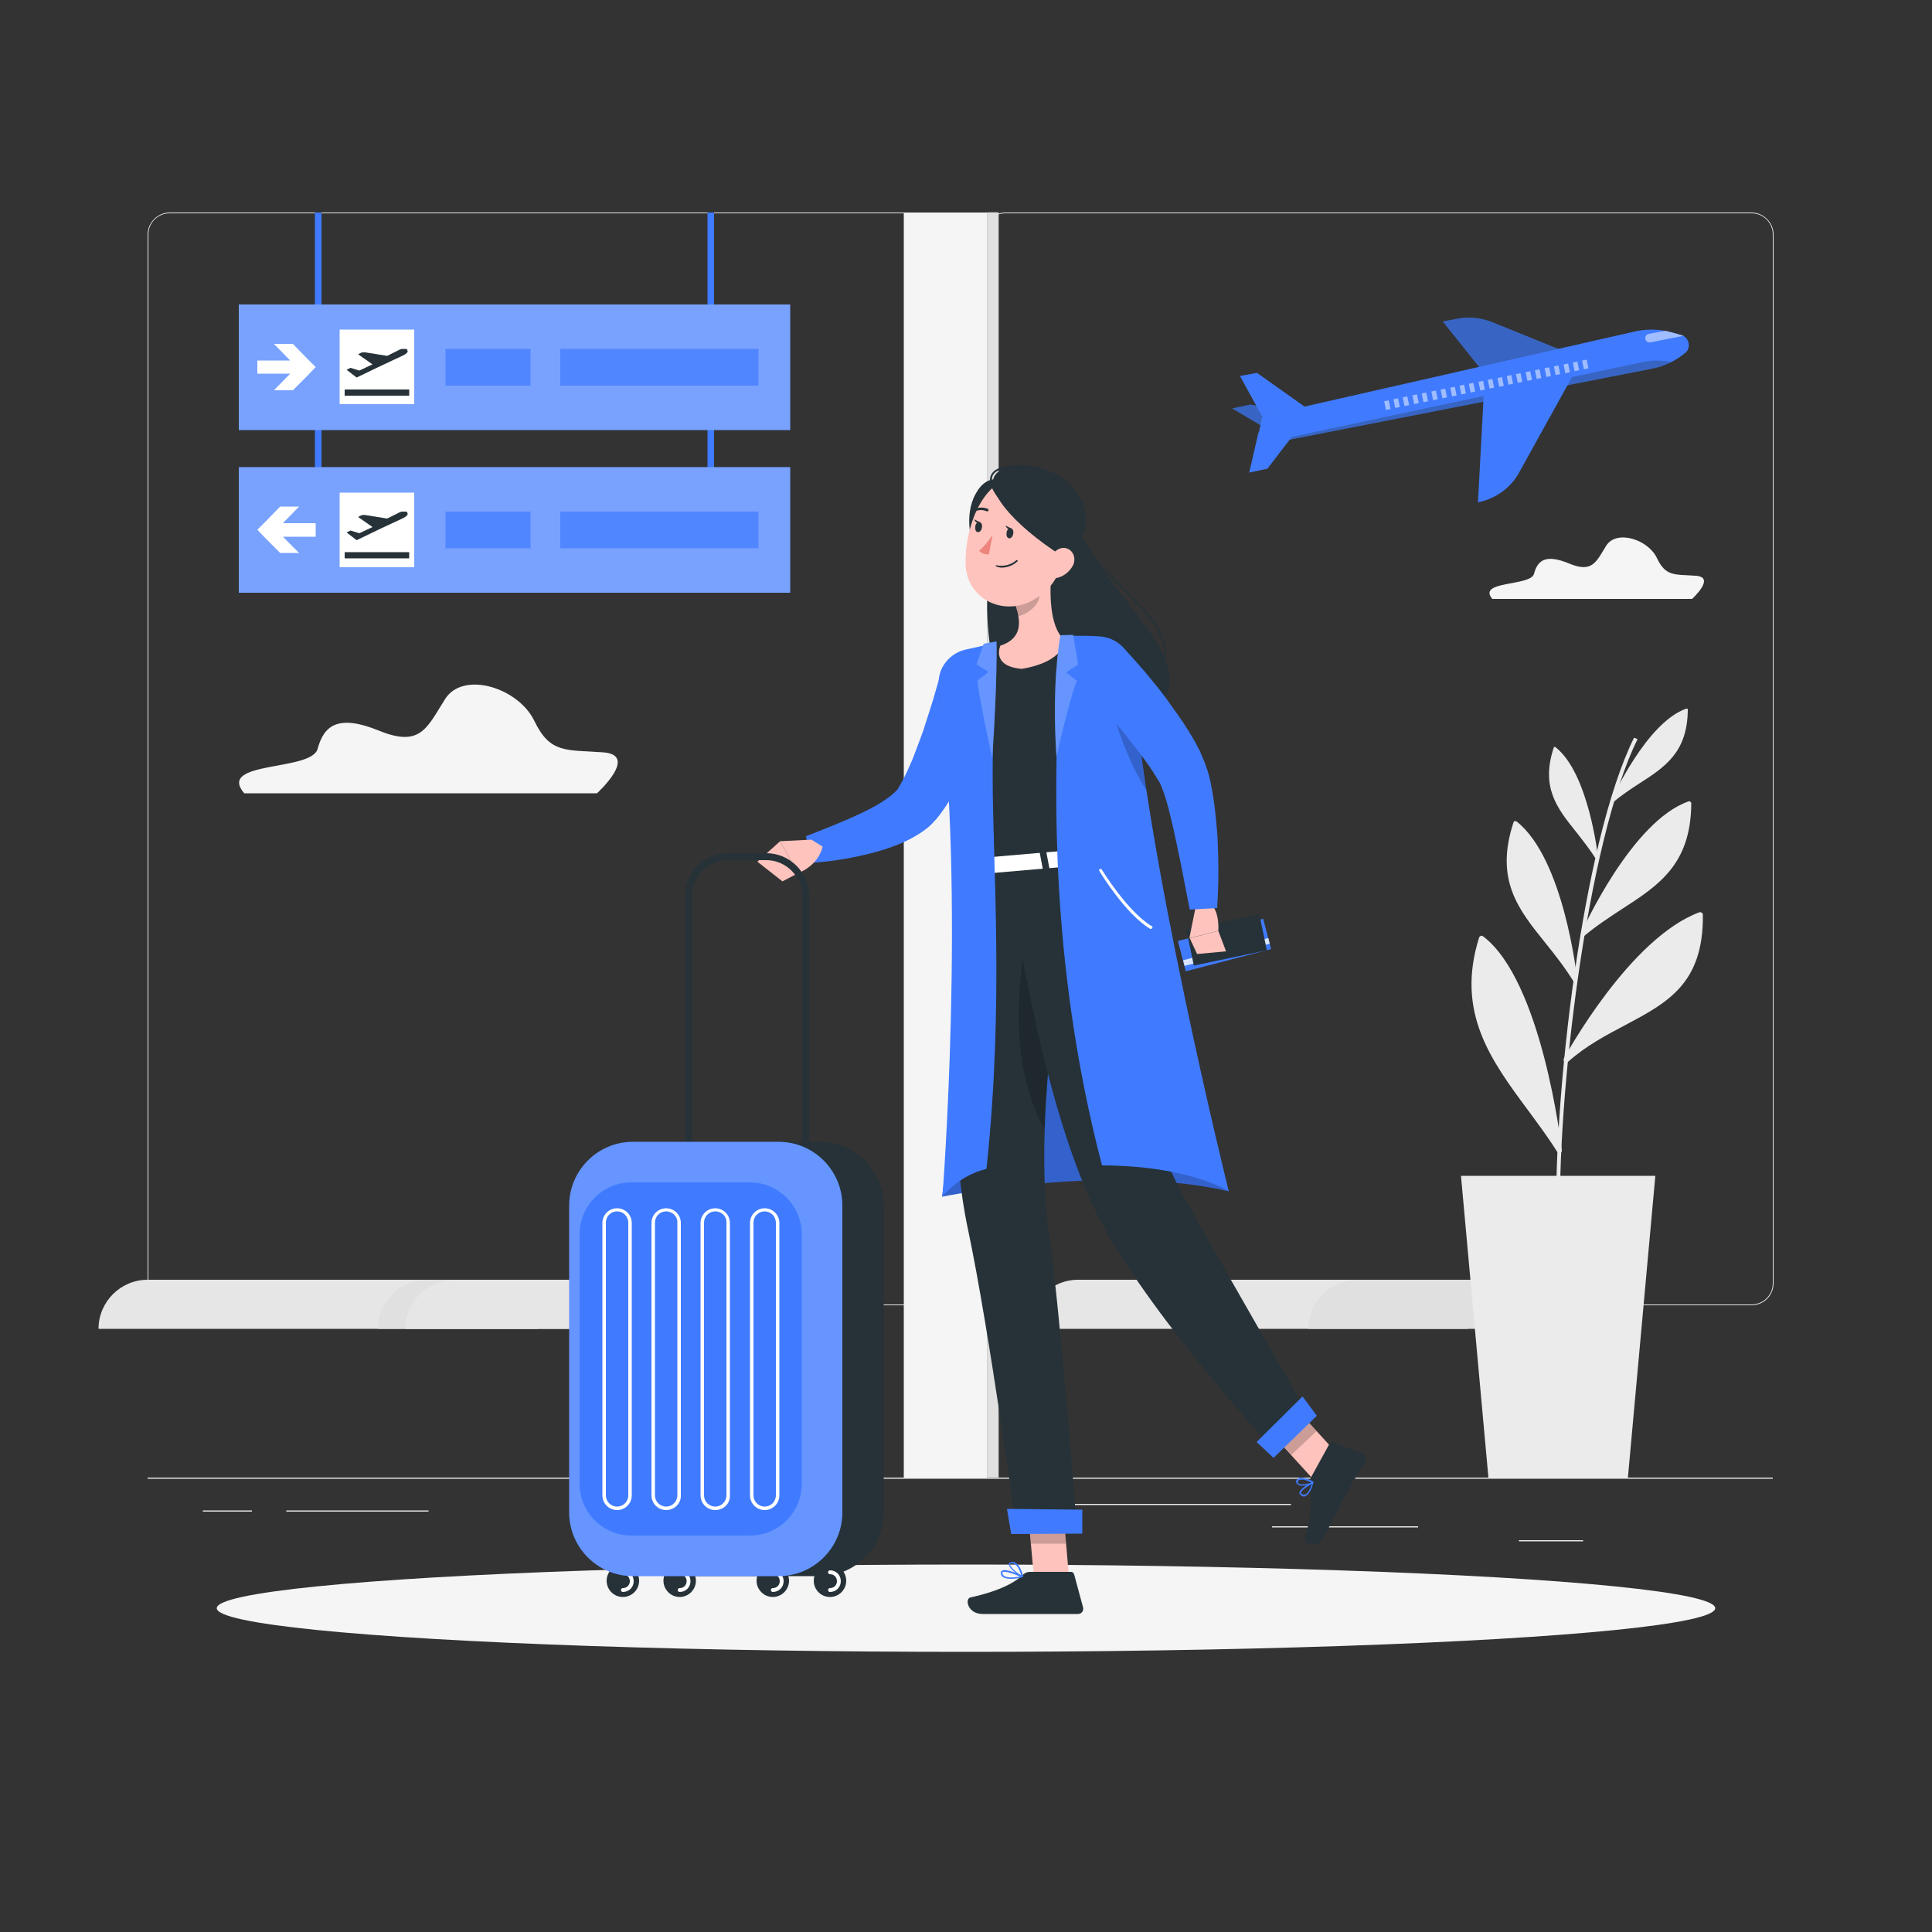 <?xml version="1.0" encoding="utf-8"?>
<!-- Generator: Adobe Illustrator 24.2.0, SVG Export Plug-In . SVG Version: 6.00 Build 0)  -->
<svg version="1.1" xmlns="http://www.w3.org/2000/svg" xmlns:xlink="http://www.w3.org/1999/xlink" x="0px" y="0px"
	 viewBox="0 0 500 500" style="enable-background:new 0 0 500 500;" xml:space="preserve">
<rect x="0" y="0" width="500" height="500" fill="#333333" stroke="none"/>
<style type="text/css">
	.st0{fill:#EBEBEB;}
	.st1{fill:#F5F5F5;}
	.st2{fill:#E0E0E0;}
	.st3{fill:#E6E6E6;}
	.st4{display:none;}
	.st5{display:inline;}
	.st6{fill:#407BFF;}
	.st7{opacity:0.9;fill:#FFFFFF;}
	.st8{opacity:0.3;fill:#FFFFFF;}
	.st9{fill:#FFFFFF;}
	.st10{opacity:0.7;fill:#407BFF;}
	.st11{fill:#263238;}
	.st12{opacity:0.3;fill:#263238;}
	.st13{opacity:0.5;}
	.st14{opacity:0.5;fill:#FFFFFF;}
	.st15{opacity:0.2;}
	.st16{fill:#FFC3BD;}
	.st17{opacity:0.8;fill:#FFFFFF;}
	.st18{fill:#ED847E;}
	.st19{opacity:0.2;fill:#FFFFFF;}
	.st20{fill: none;stroke: #FFFFFF;stroke-linecap: round;stroke-miterlimit: 10;}

	.airport_plane{
		animation: airport_plane 10s ease infinite;
		transform-origin: 43% 34%;
	}

	.airport_right_arm{
		animation: airport_right_arm 5s ease infinite;
		transform-origin: 57% 35%;
	}

	.airport_woman{
		animation: airport_woman 5s ease infinite;
		transform-origin: 59% 79%;
	}

	.airport_left_arm{
		animation: airport_left_arm 5s ease infinite;
		transform-origin: 28% 33%;
	}

	.airport_head{
		animation: airport_right_arm 5s ease infinite;
		transform-origin: 53% 30%;
	}

	.airport_right_leg{
		animation: airport_right_arm 5s ease infinite;
		transform-origin: 59% 57%;
	}

	.airport_wheel_1{
		animation: airport_wheel 1s linear infinite;
		transform-origin: 40% 81.8%;
	}

	.airport_wheel_2{
		animation: airport_wheel 1s linear infinite;
		transform-origin: 35.2% 81.8%;
	}

	.airport_wheel_3{
		animation: airport_wheel 1s linear infinite;
		transform-origin: 32.2% 81.8%;
	}

	.airport_wheel_4{
		animation: airport_wheel 1s linear infinite;
		transform-origin: 43% 81.8%;
	}

	.airport_luggage{
		animation: airport_luggage 5s ease infinite;
		transform-origin: 43% 81.8%;
	}

	.airport_plane_line_1{
		animation: airport_plane_line_1 1s linear infinite;
		    transform-origin: 66% 24%;
	}

	.airport_plane_line_2{
		animation: airport_plane_line_2 1s ease infinite 0.5s;
		transform-origin: 67% 15%;
	}


	@keyframes airport_plane{
		0%{
			transform: translate3d(0,0,0)
		}

		50%{
			transform: translate3d(2%,-1%,0)
		}

		100%{
			transform: translate3d(0,0,0)
		}
	}

	@keyframes airport_right_arm{
		0%{
			transform: rotate(0deg)
		}

		50%{
			transform: rotate(-7deg)
		}

		100%{
			transform: rotate(0deg)
		}
	}

	@keyframes airport_left_arm{
		0%{
			transform: rotate(0deg)
		}

		50%{
			transform: rotate(8deg) translate3d(0,-3%,0)
		}

		100%{
			transform: rotate(0deg)
		}
	}

	@keyframes airport_woman{
		0%{
			transform: rotate(0deg)
		}

		50%{
			transform: rotate(-4deg)
		}

		100%{
			transform: rotate(0deg)
		}
	}

	@keyframes airport_luggage{
		0%{
			transform: translate3d(0,0,0)
		}

		50%{
			transform: translate3d(-4%,0,0)
		}

		100%{
			transform: translate3d(0,0,0)
		}
	}

	@keyframes airport_wheel{
		0%{
			transform: rotate(0deg)
		}

		100%{
			transform: rotate(-360deg)
		}
	}

	@keyframes airport_plane_line_1{
		0%{
			transform: scale(0) rotate(-11deg);
		}

		50%{
			transform-origin: 76% 24%;
			transform:scale(1) rotate(-11deg);
			
		}

		90%, 100%{
			opacity: 0;
			transform-origin: 68% 28%;
			transform: scale(0) rotate(-11deg);
		}
	}

	@keyframes airport_plane_line_2{
		0%{	
			transform: scale(0) rotate(-11deg);
		}

		50%{
			transform:scale(1) rotate(-11deg);
			
		}

		90%, 100%{
			opacity: 0;
			transform-origin: 68% 28%;
			transform: scale(0) rotate(-11deg);
		}
	}

</style>
<g id="Background_Complete">
	<g>
		<rect x="38.2" y="382.4" class="st0" width="420.6" height="0.3"/>
		<rect x="393.1" y="398.6" class="st0" width="16.6" height="0.3"/>
		<rect x="329.2" y="395" class="st0" width="37.8" height="0.3"/>
		<rect x="265" y="389.2" class="st0" width="69.1" height="0.3"/>
		<rect x="52.5" y="390.9" class="st0" width="12.7" height="0.3"/>
		<rect x="74.1" y="390.9" class="st0" width="36.8" height="0.3"/>
		<rect x="152.3" y="395.1" class="st0" width="59.5" height="0.3"/>
		<path class="st0" d="M237,337.8H43.9c-3.1,0-5.7-2.6-5.7-5.7V60.7c0-3.1,2.6-5.7,5.7-5.7H237c3.1,0,5.7,2.6,5.7,5.7v271.4
			C242.7,335.2,240.2,337.8,237,337.8z M43.9,55.2c-3,0-5.5,2.4-5.5,5.5v271.4c0,3,2.4,5.5,5.5,5.5H237c3,0,5.5-2.4,5.5-5.5V60.7
			c0-3-2.4-5.5-5.5-5.5H43.9z"/>
		<path class="st0" d="M453.3,337.8H260.2c-3.1,0-5.7-2.6-5.7-5.7V60.7c0-3.1,2.6-5.7,5.7-5.7h193.1c3.1,0,5.7,2.6,5.7,5.7v271.4
			C459,335.2,456.5,337.8,453.3,337.8z M260.2,55.2c-3,0-5.5,2.4-5.5,5.5v271.4c0,3,2.4,5.5,5.5,5.5h193.1c3,0,5.5-2.4,5.5-5.5V60.7
			c0-3-2.4-5.5-5.5-5.5H260.2z"/>
	</g>
	<g>
		<g>
			<rect x="233.9" y="55" class="st1" width="21.6" height="327.4"/>
			
				<rect x="255.5" y="55" transform="matrix(-1 -1.224647e-16 1.224647e-16 -1 513.946 437.351)" class="st2" width="3" height="327.4"/>
		</g>
		<g>
			<path class="st3" d="M139.2,343.9H25.5l0,0c0-7,5.7-12.7,12.7-12.7h101V343.9z"/>
			<path class="st2" d="M147.5,343.9H97.8l0,0c0-7,5.7-12.7,12.7-12.7h37V343.9z"/>
		</g>
		<g>
			<path class="st3" d="M218.6,343.9H104.9l0,0c0-7,5.7-12.7,12.7-12.7h101V343.9z"/>
			<path class="st2" d="M226.9,343.9h-49.7l0,0c0-7,5.7-12.7,12.7-12.7h37V343.9z"/>
		</g>
		<g>
			<path class="st3" d="M380,343.9H266.3l0,0c0-7,5.7-12.7,12.7-12.7h101V343.9z"/>
			<path class="st2" d="M388.3,343.9h-49.7l0,0c0-7,5.7-12.7,12.7-12.7h37V343.9z"/>
		</g>
		<g>
			<polygon class="st0" points="428.4,304.3 378.1,304.3 385.2,382.4 421.3,382.4 			"/>
			<g>
				<path class="st0" d="M402.8,317.3c-0.9-32.3,6.6-99.2,20.1-126.4l0.9,0.4c-13,26.1-21,93.3-20,125.9L402.8,317.3z"/>
				<g>
					<path class="st0" d="M407.7,253.8c0,0-3.3-31.3-15.5-40.9C385.7,232.6,399.1,239.4,407.7,253.8z"/>
					<path class="st0" d="M407.7,254.3c-0.2,0-0.3-0.1-0.4-0.2c-2.3-3.7-4.8-6.9-7.3-10c-7.1-8.8-13.2-16.4-8.3-31.3
						c0.1-0.2,0.2-0.3,0.3-0.3c0.2,0,0.3,0,0.5,0.1c12.2,9.6,15.6,39.9,15.7,41.2c0,0.2-0.1,0.5-0.3,0.5
						C407.9,254.2,407.8,254.3,407.7,254.3z M392.5,213.8c-4.3,13.9,1.5,21.2,8.3,29.6c2.1,2.6,4.2,5.2,6.2,8.2
						C406,244.4,402.1,222,392.5,213.8z"/>
				</g>
				<g>
					<path class="st0" d="M409.6,241.9c0,0,13-28.9,27.6-34C437,228.7,422.4,231.2,409.6,241.9z"/>
					<path class="st0" d="M409.6,242.4c-0.1,0-0.2,0-0.3-0.1c-0.2-0.1-0.3-0.4-0.2-0.6c0.5-1.2,13.2-29.2,27.9-34.3
						c0.2-0.1,0.3,0,0.5,0.1c0.1,0.1,0.2,0.2,0.2,0.4c-0.1,15.8-8.4,21.2-18,27.4c-3.2,2.1-6.6,4.3-9.8,7
						C409.8,242.4,409.7,242.4,409.6,242.4z M436.7,208.6c-11.8,4.7-22.6,25.1-25.7,31.5c2.7-2.1,5.5-3.9,8.2-5.7
						C428.3,228.5,436.3,223.3,436.7,208.6z"/>
				</g>
				<g>
					<path class="st0" d="M403.5,297.8c0,0-5-43.5-20.2-55C375.8,267.1,392.6,280.4,403.5,297.8z"/>
					<path class="st0" d="M403.5,298.4c-0.2,0-0.4-0.1-0.5-0.3c-2.3-3.7-5-7.3-7.5-10.7c-9.7-13.1-18.8-25.4-12.7-44.8
						c0.1-0.2,0.2-0.3,0.4-0.4c0.2-0.1,0.4,0,0.6,0.1c15.2,11.5,20.2,53.6,20.4,55.4c0,0.3-0.1,0.6-0.4,0.6
						C403.7,298.4,403.6,298.4,403.5,298.4z M383.7,243.8c-5.3,18.3,3.5,30.2,12.8,42.8c2,2.8,4.1,5.6,6.1,8.5
						C401.2,285.7,395.8,254,383.7,243.8z"/>
				</g>
				<g>
					<path class="st0" d="M405.3,274.3c0,0,16.9-31,34.8-37.6C440.3,262.2,420.8,260.9,405.3,274.3z"/>
					<path class="st0" d="M405.3,274.9c-0.1,0-0.3,0-0.4-0.1c-0.2-0.2-0.3-0.5-0.2-0.8c0.7-1.3,17.2-31.3,35.1-37.9
						c0.2-0.1,0.4,0,0.6,0.1c0.2,0.1,0.3,0.3,0.3,0.5c0.2,17.9-9.2,22.8-20.1,28.6c-4.9,2.6-10.1,5.3-14.8,9.5
						C405.6,274.9,405.4,274.9,405.3,274.9z M439.4,237.6c-14,5.8-27.4,26.5-32,34.1c4.1-3.1,8.3-5.3,12.5-7.5
						C430.3,258.8,439.3,254.1,439.4,237.6z"/>
				</g>
				<g>
					<path class="st0" d="M413.3,222.1c0,0-2.3-21.8-10.8-28.5C397.9,207.4,407.2,212.1,413.3,222.1z"/>
					<path class="st0" d="M413.3,222.5c-0.1,0-0.2-0.1-0.3-0.2c-1.6-2.6-3.4-4.8-5.1-7c-4.9-6.1-9.2-11.5-5.8-21.8
						c0-0.1,0.1-0.2,0.2-0.2c0.1,0,0.2,0,0.3,0.1c8.5,6.7,10.9,27.8,11,28.7c0,0.2-0.1,0.3-0.2,0.4
						C413.3,222.5,413.3,222.5,413.3,222.5z M402.6,194.2c-3,9.7,1.1,14.8,5.8,20.7c1.4,1.8,2.9,3.7,4.3,5.7
						C412,215.6,409.3,200,402.6,194.2z"/>
				</g>
				<g>
					<path class="st0" d="M417.2,207.4c0,0,9-20.2,19.3-23.7C436.4,198.2,426.2,200,417.2,207.4z"/>
					<path class="st0" d="M417.2,207.8c-0.1,0-0.1,0-0.2-0.1c-0.1-0.1-0.2-0.3-0.1-0.4c0.4-0.8,9.2-20.3,19.5-23.9
						c0.1,0,0.2,0,0.3,0c0.1,0.1,0.1,0.2,0.1,0.3c-0.1,11-5.9,14.8-12.6,19.1c-2.3,1.5-4.6,3-6.8,4.9
						C417.4,207.8,417.3,207.8,417.2,207.8z M436.1,184.2c-8.2,3.3-15.7,17.5-17.9,22c1.9-1.5,3.8-2.7,5.7-4
						C430.3,198.1,435.9,194.5,436.1,184.2z"/>
				</g>
			</g>
		</g>
		<path class="st1" d="M156,194.7c-9.5-0.7-13.6,0.4-17.7-8.1c-4.1-8.6-18.4-13.1-23.1-5.7s-6.3,12.6-17.1,8.2
			c-10.8-4.4-14.3-1.2-15.9,4.7c-1.6,5.9-26.2,3-19,11.5h91.3C154.5,205.3,165.5,195.3,156,194.7z"/>
		<path class="st1" d="M438.8,149c-5.4-0.4-7.7,0.3-10-4.6c-2.3-4.8-10.4-7.4-13.1-3.2c-2.6,4.2-3.6,7.2-9.7,4.6
			c-6.1-2.5-8.1-0.7-9,2.7c-0.9,3.3-14.8,1.7-10.8,6.5h51.7C437.9,155,444.2,149.3,438.8,149z"/>
	</g>
</g>
<g id="Background_Simple" class="st4">
	<g class="st5">
		<path class="st6" d="M246.4,124.7c32.4-17.7,57.9-49.8,99.4-38.7c32.1,8.6,50.8,41.6,50.7,73.3c-0.1,77.9-97.2,141.6-166.3,151.9
			c-68,10.1-150-58.1-128.7-131.7c8.4-29.2,38-57.5,69.9-55.4C200.6,126,215.2,141.7,246.4,124.7z"/>
		<path class="st7" d="M246.4,124.7c32.4-17.7,57.9-49.8,99.4-38.7c32.1,8.6,50.8,41.6,50.7,73.3c-0.1,77.9-97.2,141.6-166.3,151.9
			c-68,10.1-150-58.1-128.7-131.7c8.4-29.2,38-57.5,69.9-55.4C200.6,126,215.2,141.7,246.4,124.7z"/>
	</g>
</g>
<g id="Shadow_1_">
	<ellipse id="_x3C_Path_x3E__175_" class="st1" cx="250" cy="416.2" rx="193.9" ry="11.3"/>
</g>
<g id="Sign">
	<g>
		<rect x="81.5" y="55" class="st6" width="1.7" height="70.6"/>
		<rect x="183.1" y="55" class="st6" width="1.7" height="70.6"/>
		<g>
			<g>
				<g>
					<rect x="61.8" y="78.8" class="st6" width="142.7" height="32.5"/>
					<rect x="61.8" y="78.8" class="st8" width="142.7" height="32.5"/>
				</g>
				<polygon class="st9" points="79.3,92.6 75.8,89 70.9,89 75.1,93.3 66.6,93.3 66.6,96.7 75.1,96.7 70.9,101 75.8,101 79.3,97.5 
					81.7,95 				"/>
				<rect x="145" y="90.3" class="st10" width="51.3" height="9.5"/>
				<rect x="115.3" y="90.3" class="st10" width="22" height="9.5"/>
				<g>
					<rect x="87.9" y="85.3" class="st9" width="19.3" height="19.3"/>
					<g>
						<path class="st11" d="M105,90.3l-0.5,0c-0.1,0-0.1,0-0.2,0c0,0,0,0,0,0l0,0c-0.4,0-0.8,0.1-1.1,0.3l-3,1.5l-5.6-0.9
							c-0.5-0.1-1,0-1.4,0.2l-0.5,0.3l3.7,2.6l-3.4,1.6l-2.3-0.7l-1,0.5l2.6,2l5.6-2.7l3.2-1.5l3.2-1.5c0.2-0.1,0.5-0.3,0.7-0.4
							c0,0,0,0,0,0c0,0,0,0,0,0c0.2-0.2,0.3-0.3,0.5-0.5C105.5,90.7,105.4,90.3,105,90.3z"/>
						<rect x="89.2" y="100.8" class="st11" width="16.7" height="1.6"/>
					</g>
				</g>
			</g>
			<g>
				<g>
					<rect x="61.8" y="120.9" class="st6" width="142.7" height="32.5"/>
					<rect x="61.8" y="120.9" class="st8" width="142.7" height="32.5"/>
				</g>
				<polygon class="st9" points="69,134.7 72.5,131.1 77.4,131.1 73.2,135.4 81.7,135.4 81.7,138.9 73.2,138.9 77.4,143.1 
					72.5,143.1 69,139.6 66.6,137.1 				"/>
				<rect x="145" y="132.4" class="st10" width="51.3" height="9.5"/>
				<rect x="115.3" y="132.4" class="st10" width="22" height="9.5"/>
				<g>
					<rect x="87.9" y="127.5" class="st9" width="19.3" height="19.3"/>
					<g>
						<path class="st11" d="M105,132.4l-0.5,0c-0.1,0-0.1,0-0.2,0c0,0,0,0,0,0l0,0c-0.4,0-0.8,0.1-1.1,0.3l-3,1.5l-5.6-0.9
							c-0.5-0.1-1,0-1.4,0.2l-0.5,0.3l3.7,2.6l-3.4,1.6l-2.3-0.7l-1,0.5l2.6,2l5.6-2.7l3.2-1.5l3.2-1.5c0.2-0.1,0.5-0.3,0.7-0.4
							c0,0,0,0,0,0c0,0,0,0,0,0c0.2-0.2,0.3-0.3,0.5-0.5C105.5,132.8,105.4,132.4,105,132.4z"/>
						<rect x="89.2" y="142.9" class="st11" width="16.7" height="1.6"/>
					</g>
				</g>
			</g>
		</g>
	</g>
</g>
<g class="airport_plane">
	<g>
		<g>
			<polygon class="st6" points="327,110.5 318.9,105.7 323.6,104.7 336.2,107.2 			"/>
			<polygon class="st12" points="327,110.5 318.9,105.7 323.6,104.7 336.2,107.2 			"/>
		</g>
		<g>
			<path class="st6" d="M383.3,95.6l-9.9-12.4l3.7-0.7c3-0.6,6-0.3,8.9,0.8L405,91L383.3,95.6z"/>
			<path class="st12" d="M383.3,95.6l-9.9-12.4l3.7-0.7c3-0.6,6-0.3,8.9,0.8L405,91L383.3,95.6z"/>
		</g>
		<path class="st6" d="M435.1,86.7l-2.9-0.8c-2.8-0.7-5.8-0.8-8.7-0.2l-96.8,22l-0.9,4.2l3.8,2.7l98-19.2c3.2-0.6,6.2-2.1,8.7-4.2
			C437.7,89.8,437.1,87.3,435.1,86.7z"/>
		
			<!-- <rect x="333.1" y="121.6" transform="matrix(0.9781 -0.2079 0.2079 0.9781 -17.5856 76.438)" class="st6 airport_plane_line_1" width="43.3" height="0.5"/>
		
			<rect x="342.6" y="92.8" transform="matrix(0.9781 -0.2079 0.2079 0.9781 -11.5552 76.1898)" class="st6 airport_plane_line_2" width="28.3" height="0.5"/> -->
		
		
		<path class="st12" d="M425.1,93.7l-95.7,20.4c-0.4,0.1-0.9,0.3-1.2,0.5c0.5,0.1,0.9,0,1.4,0l98-19.2c1.6-0.3,3.2-0.8,4.6-1.5
			c0.1-0.1,0.2-0.1,0.4-0.2C430,93.2,427.5,93.2,425.1,93.7z"/>
		<polygon class="st6" points="325.7,111.9 323.3,122.3 328,121.3 336.6,110.1 		"/>
		<polygon class="st6" points="326.6,107.7 320.9,97.3 325.3,96.5 338,105.5 		"/>
		<path class="st6" d="M384.1,100l-1.6,30l0,0c4.5-0.9,8.5-3.7,10.7-7.8l14.9-26.9L384.1,100z"/>
		<g class="st13">
			<g>
				
					<rect x="358.3" y="103.7" transform="matrix(0.98 -0.201 0.201 0.98 -13.753 74.236)" class="st9" width="1.2" height="2.3"/>
				
					<rect x="360.7" y="103.2" transform="matrix(0.98 -0.201 0.201 0.98 -13.6 74.686)" class="st9" width="1.2" height="2.3"/>
				
					<rect x="363.1" y="102.7" transform="matrix(0.98 -0.201 0.201 0.98 -13.45 75.166)" class="st9" width="1.2" height="2.3"/>
				
					<rect x="365.6" y="102.2" transform="matrix(0.98 -0.201 0.201 0.98 -13.299 75.647)" class="st9" width="1.2" height="2.3"/>
				
					<rect x="368" y="101.7" transform="matrix(0.98 -0.201 0.201 0.98 -13.149 76.127)" class="st9" width="1.2" height="2.3"/>
				
					<rect x="370.5" y="101.2" transform="matrix(0.98 -0.201 0.201 0.98 -12.999 76.607)" class="st9" width="1.2" height="2.3"/>
				
					<rect x="372.9" y="100.7" transform="matrix(0.98 -0.201 0.201 0.98 -12.849 77.087)" class="st9" width="1.2" height="2.3"/>
				
					<rect x="375.4" y="100.2" transform="matrix(0.98 -0.201 0.201 0.98 -12.7 77.598)" class="st9" width="1.2" height="2.3"/>
				
					<rect x="377.8" y="99.7" transform="matrix(0.98 -0.201 0.201 0.98 -12.548 78.047)" class="st9" width="1.2" height="2.3"/>
				
					<rect x="380.2" y="99.2" transform="matrix(0.98 -0.201 0.201 0.98 -12.398 78.527)" class="st9" width="1.2" height="2.3"/>
				
					<rect x="382.7" y="98.7" transform="matrix(0.98 -0.201 0.201 0.98 -12.247 79.001)" class="st9" width="1.2" height="2.3"/>
				
					<rect x="385.1" y="98.2" transform="matrix(0.98 -0.201 0.201 0.98 -12.097 79.487)" class="st9" width="1.2" height="2.3"/>
				
					<rect x="387.6" y="97.7" transform="matrix(0.98 -0.201 0.201 0.98 -11.949 79.999)" class="st9" width="1.2" height="2.3"/>
				
					<rect x="390" y="97.2" transform="matrix(0.98 -0.201 0.201 0.98 -11.796 80.441)" class="st9" width="1.2" height="2.3"/>
				
					<rect x="392.4" y="96.7" transform="matrix(0.98 -0.201 0.201 0.98 -11.647 80.928)" class="st9" width="1.2" height="2.3"/>
				
					<rect x="394.9" y="96.2" transform="matrix(0.98 -0.201 0.201 0.98 -11.496 81.408)" class="st9" width="1.2" height="2.3"/>
				
					<rect x="397.3" y="95.7" transform="matrix(0.98 -0.201 0.201 0.98 -11.346 81.881)" class="st9" width="1.2" height="2.3"/>
				
					<rect x="399.8" y="95.2" transform="matrix(0.98 -0.201 0.201 0.98 -11.196 82.368)" class="st9" width="1.2" height="2.3"/>
				
					<rect x="402.2" y="94.7" transform="matrix(0.98 -0.201 0.201 0.98 -11.046 82.848)" class="st9" width="1.2" height="2.3"/>
				
					<rect x="404.7" y="94.2" transform="matrix(0.98 -0.201 0.201 0.98 -10.896 83.361)" class="st9" width="1.2" height="2.3"/>
				
					<rect x="407.1" y="93.7" transform="matrix(0.98 -0.201 0.201 0.98 -10.745 83.808)" class="st9" width="1.2" height="2.3"/>
				
					<rect x="409.5" y="93.2" transform="matrix(0.98 -0.201 0.201 0.98 -10.595 84.289)" class="st9" width="1.2" height="2.3"/>
			</g>
		</g>
		<path class="st14" d="M435.1,86.7l-2.9-0.8c-0.4-0.1-0.8-0.2-1.2-0.3l-4.3,0.8c-0.6,0.1-1,0.7-0.9,1.3c0.1,0.6,0.7,1,1.3,0.9
			l8.7-1.7C435.6,86.9,435.4,86.8,435.1,86.7z"/>
	</g>
</g>
<g id="Character_1_">
	<g>
		<g class="airport_woman">
			<g>
				<path class="st11" d="M278,134.9c12.2,26.4,42.2,40.8,11,55.4c-31.3,14.6-34.3-25.4-33.4-37.6
					C256.5,140.5,271.4,120.6,278,134.9z"/>
				<path class="st11" d="M301.3,172.5C301.3,172.5,301.3,172.5,301.3,172.5c-0.2,0-0.3-0.2-0.2-0.3c1.6-7.6-4-13.2-10.6-19.7
					c-4.9-4.9-10.4-10.4-13.4-17.4c-1.4-3.5-3.4-5-5.7-4.5c-6.4,1.3-13.6,16-13.4,24.6c0,0.1-0.1,0.3-0.3,0.3
					c-0.1,0-0.3-0.1-0.3-0.3c-0.1-8.7,7.3-23.7,13.9-25.1c1.8-0.4,4.4,0.1,6.3,4.8c2.9,7,8.4,12.4,13.2,17.3
					c6.7,6.6,12.4,12.3,10.7,20.2C301.6,172.4,301.5,172.5,301.3,172.5z"/>
			</g>
			<g>
				<path class="st6" d="M243.8,309.7c0,0,42.9-8.7,74.2-1.4c-9.2-13.7-48.1-74.6-48.1-74.6l-18.5,22L243.8,309.7z"/>
				<path class="st15" d="M243.8,309.7c0,0,42.9-8.7,74.2-1.4c-9.2-13.7-48.1-74.6-48.1-74.6l-18.5,22L243.8,309.7z"/>
			</g>
			<g class="airport_left_arm">
			<path class="st6" d="M257.2,177.3c-0.7,2.9-1.4,5.6-2.3,8.4c-0.8,2.7-1.8,5.4-2.8,8.1c-1,2.7-2.2,5.4-3.5,8.1
				c-1.3,2.7-2.8,5.4-4.7,8c-0.2,0.3-0.5,0.7-0.7,1c-0.3,0.3-0.5,0.6-0.9,1.1c-0.4,0.4-0.8,0.8-1.1,1.2c-0.4,0.4-0.8,0.7-1.1,1
				c-1.5,1.2-3,2.1-4.5,2.9c-2.9,1.5-5.8,2.5-8.6,3.3c-2.9,0.8-5.7,1.4-8.5,1.9c-2.9,0.5-5.6,0.8-8.6,1l-1.3-6.9
				c4.9-1.9,10-3.9,14.6-6.1c2.3-1.1,4.5-2.3,6.3-3.6c0.9-0.6,1.7-1.3,2.3-1.9c0.1-0.1,0.3-0.3,0.4-0.4c0.1-0.1,0.2-0.2,0.2-0.3
				l0.3-0.5c0.1-0.2,0.3-0.5,0.4-0.7c1.1-1.9,2.1-4.2,3.1-6.5c0.9-2.3,1.8-4.8,2.7-7.2c0.8-2.5,1.6-5,2.4-7.5
				c0.7-2.5,1.5-5.1,2.2-7.5L257.2,177.3z"/>
			<path class="st16" d="M210,217.3l-8.1,0.4l4.6,8.3c0,0,5.2-1.8,6.4-6.9L210,217.3z"/>
			<polygon class="st16" points="196,223 202.5,228.1 206.5,226 201.9,217.7 			"/>
			</g>
			<polygon class="st16" points="276.7,408.7 267.7,409.5 265.8,388.7 274.9,387.9 			"/>
			
			<polygon class="st15" points="265.8,388.7 266.8,399.5 275.9,399.5 274.9,387.9 			"/>
			<path class="st11" d="M243.1,177.7c0.6,6.8,2.9,20.3,9.6,47l36.6-3.2c-1.8-13.7-2.6-22.6,0.8-48.5c0.5-3.7-2.3-7.1-6-7.3
				c-2.6-0.1-5.7-0.2-8.8-0.1c-6.2,0.2-11.3,0.5-16.6,1.4c-3.3,0.6-6.9,1.5-9.7,2.2C245.3,170.2,242.8,173.8,243.1,177.7z"/>
			<path class="st16" d="M272.2,147c-0.6,5.4-0.8,15.3,3.3,18.6c0,0,0.3,5.6-11.1,7.5c-8-0.7-5.5-6-5.5-6c5.8-1.9,5.3-6.4,3.9-10.4
				L272.2,147z"/>
			<path class="st15" d="M268.3,150.9l-5.6,5.7c0.3,1,0.6,1.9,0.8,2.9c2.3-0.5,5.5-2.9,5.5-5.3C269,153,268.5,151.5,268.3,150.9z"/>
			<path class="st11" d="M252.8,224.7c0,0-10.6,54.8-2.3,93.4c5.5,25.9,12.6,78.2,12.6,78.2l15.6-0.4c0,0-4.1-54.9-7.2-76.5
				c-5.3-36.9,8-97.1,8-97.1L252.8,224.7z"/>
			<path class="st15" d="M267,235.8l7.8,12.3c-2,12.8-4,28.8-4.5,44.1C259.4,272.6,264.6,246.2,267,235.8z"/>
			<polygon class="st6" points="261.7,397 280.1,396.9 280.1,390.7 260.6,390.5 			"/>
			<g class="airport_right_leg">
				<polygon class="st16" points="347.6,377.9 341,384.1 326.8,368.5 333.4,362.3 				"/>
				<path class="st11" d="M339.2,382.5l4.9-8.9c0.2-0.3,0.6-0.5,0.9-0.3l7.6,2.9c0.8,0.3,1.1,1.3,0.7,2.1c-1.8,3.1-2.8,4.5-5,8.4
					c-1.3,2.4-3.9,7.9-5.8,11.2c-1.8,3.2-5.2,1.7-4.8,0.1c2.1-6.9,1.7-10.8,1.1-13.9C338.9,383.5,339,383,339.2,382.5z"/>
				<polygon class="st15" points="333.4,362.3 326.8,368.5 334.2,376.5 340.7,370.4 				"/>
				<path class="st11" d="M260.8,224.1c0,0,7.3,58.1,23,89.9c12.7,25.6,46.7,62.1,46.7,62.1l8.7-8.9c0,0-22.9-39.7-32.4-56.7
					c-23.2-41.8-4.2-73.6-17.4-89L260.8,224.1z"/>
				<polygon class="st6" points="329.6,377.3 340.8,366.4 337.1,361.4 325.2,373.2 				"/>
				<path class="st6" d="M337.5,387.3c0.1,0,0.2,0,0.3-0.1c1.1-0.4,1.8-2.3,2.1-3.5c0-0.1,0-0.1-0.1-0.2c-0.1,0-0.1-0.1-0.2,0
					c-0.3,0.2-3.2,1.7-3.3,2.8c0,0.2,0,0.4,0.3,0.6C337,387.2,337.2,387.3,337.5,387.3z M339.5,384c-0.5,1.6-1.1,2.6-1.8,2.8
					c-0.3,0.1-0.5,0-0.8-0.2c-0.2-0.1-0.2-0.2-0.2-0.3C336.8,385.7,338.5,384.6,339.5,384z"/>
				<path class="st6" d="M337,384.5c1,0,2.3-0.3,2.8-0.7c0.1,0,0.1-0.1,0.1-0.2c0-0.1,0-0.1-0.1-0.2c-0.1-0.1-2.4-1.3-3.6-0.9
					c-0.3,0.1-0.5,0.3-0.7,0.6c-0.2,0.5,0,0.8,0.2,0.9C336,384.4,336.5,384.5,337,384.5z M339.4,383.7c-1,0.4-2.9,0.7-3.4,0.2
					c-0.1-0.1-0.2-0.2-0.1-0.5c0.1-0.2,0.2-0.4,0.5-0.4C337.2,382.7,338.7,383.3,339.4,383.7z"/>
			</g>
			<path class="st9" d="M289.7,219.3l1.9,3.1c0.2,0.2-0.1,0.5-0.6,0.6l-38.4,3.3c-0.3,0-0.6-0.1-0.7-0.3l-0.6-3.3
				c0-0.2,0.2-0.4,0.6-0.5l37.1-3.2C289.4,219.1,289.7,219.2,289.7,219.3z"/>
			<path class="st11" d="M285.1,223.9l1-0.1c0.2,0,0.3-0.1,0.3-0.3l-0.8-4.2c0-0.1-0.2-0.2-0.4-0.2l-1,0.1c-0.2,0-0.3,0.1-0.3,0.3
				l0.8,4.2C284.7,223.9,284.9,223.9,285.1,223.9z"/>
			<path class="st11" d="M255.5,226.5l1-0.1c0.2,0,0.3-0.1,0.3-0.3l-0.8-4.2c0-0.1-0.2-0.2-0.4-0.2l-1,0.1c-0.2,0-0.3,0.1-0.3,0.3
				l0.8,4.2C255.2,226.4,255.3,226.5,255.5,226.5z"/>
			<path class="st11" d="M270.3,225.2l1-0.1c0.2,0,0.3-0.1,0.3-0.3l-0.8-4.2c0-0.1-0.2-0.2-0.4-0.2l-1,0.1c-0.2,0-0.3,0.1-0.3,0.3
				l0.8,4.2C270,225.1,270.1,225.2,270.3,225.2z"/>
			<path class="st11" d="M267.1,135.4c0.1,0,0.1,0,0.2-0.1c0.2-0.1,0.2-0.3,0.1-0.5c-1.2-2-3.1-2.1-3.2-2.1c-0.2,0-0.4,0.1-0.4,0.3
				c0,0.2,0.1,0.4,0.3,0.4c0.1,0,1.6,0.1,2.6,1.7C266.8,135.4,267,135.4,267.1,135.4z"/>
			<path class="st6" d="M274.9,164.6c0,0-1.5,9.7-1.4,25.4c0.1,10.4-2.6,57,11.7,111.6c22.8,0.1,32.8,6.7,32.8,6.7
				s-22.1-89-24.9-135.1c-0.3-4.6-3.9-8.2-8.5-8.5C280.1,164.4,274.9,164.6,274.9,164.6z"/>
			<path class="st9" d="M297.9,240.4c-0.1,0-0.1,0-0.2,0c-6.4-3.8-12.9-14.5-13.2-15c-0.1-0.2,0-0.4,0.1-0.5c0.2-0.1,0.4,0,0.5,0.1
				c0.1,0.1,6.7,11,13,14.7c0.2,0.1,0.2,0.3,0.1,0.5C298.1,240.3,298,240.4,297.9,240.4z"/>
			<path class="st15" d="M294.4,187.1l-7.4-6.5c0,0,3.2,14,9.8,24.1C295.8,198.6,295,192.6,294.4,187.1z"/>
			<path class="st6" d="M257.7,166.3c0,0-0.8,9.6-0.8,34.4c0,23.9,3,58.4-1.6,101.8c-7.4,1.8-11.4,7.2-11.4,7.2s6.1-78.8-0.9-132.1
				c-0.6-4.6,2.8-8.8,7.4-9.6C254.7,167.1,257.7,166.3,257.7,166.3z"/>
			<g class="airport_right_arm">
				<g>
					<g>
						
							<rect x="305.4" y="240.5" transform="matrix(0.968 -0.252 0.252 0.968 -51.394 87.684)" class="st6" width="22.8" height="8.1"/>
						
							<rect x="305.9" y="245.6" transform="matrix(0.968 -0.252 0.252 0.968 -51.821 87.857)" class="st17" width="22.8" height="1.5"/>
					</g>
					
						<rect x="307.7" y="238.5" transform="matrix(0.979 -0.205 0.205 0.979 -43.109 70.169)" class="st11" width="19.3" height="9.5"/>
				</g>
				<path class="st16" d="M309.4,234.9l-1.6,7.9l7.5-1.9c0,0,0.5-5.5-2.6-7.6L309.4,234.9z"/>
				<polygon class="st16" points="309.8,246.9 317.3,246.2 315.3,240.9 307.9,242.8 				"/>
				<path class="st6" d="M290.4,167.3c2.2,2.3,4.1,4.5,6.1,6.8c1.9,2.3,3.9,4.7,5.7,7.2c1.8,2.5,3.6,5,5.3,7.7
					c0.8,1.4,1.7,2.7,2.4,4.2l0.6,1.1l0.5,1.2l0.5,1.2c0.2,0.4,0.4,0.9,0.5,1.3c0.7,1.8,1.1,3.4,1.4,5c0.3,1.6,0.6,3.2,0.8,4.7
					c0.4,3.1,0.7,6.2,0.9,9.2c0.3,6.1,0.3,12-0.1,18.1l-7.1,0.4c-1.1-5.7-2.2-11.5-3.4-17.1c-0.6-2.8-1.2-5.6-1.9-8.3
					c-0.3-1.3-0.7-2.6-1.1-3.9c-0.4-1.2-0.8-2.4-1.3-3.4c-0.1-0.2-0.2-0.4-0.4-0.7l-0.5-0.8l-0.5-0.8l-0.5-0.8
					c-0.7-1.1-1.5-2.2-2.3-3.3c-1.6-2.2-3.4-4.4-5.1-6.6c-3.6-4.4-7.4-8.7-11.1-13L290.4,167.3z"/>
			</g>
			
			<g class="airport_head">
				<path class="st11" d="M254.3,144.1c3.1,2.1,8.4-6,10.9-16.5c-6.3-5.2-10.2-4.4-12.7,0.2C249.5,133.1,250.8,141.7,254.3,144.1z"
					/>
				<path class="st16" d="M276.9,138.5c-2.3,8.7-3,12.4-8.4,16.1c-8,5.5-18.2,0.8-18.6-8.4c-0.3-8.3,3.4-21.1,12.7-22.9
					C271.9,121.5,279.2,129.8,276.9,138.5z"/>
				<path class="st11" d="M257.9,122.5c-3.7,3.7,4,13.1,16.8,21.3c9.9-6,6.5-14,2-18.6C272.3,120.8,262.1,118.3,257.9,122.5z"/>
				<path class="st11" d="M261.4,132.2c-0.1,0-0.1,0-0.2-0.1c-4.1-4.1-5.7-7.2-4.7-9.2c1.4-3,7.7-2.4,7.9-2.4c0.1,0,0.2,0.1,0.2,0.3
					c0,0.1-0.1,0.2-0.3,0.2c-0.1,0-6.2-0.5-7.4,2.1c-0.8,1.8,0.8,4.8,4.6,8.6c0.1,0.1,0.1,0.3,0,0.4
					C261.5,132.2,261.4,132.2,261.4,132.2z"/>
				<path class="st16" d="M277.7,146.3c-0.9,1.7-2.4,2.8-3.9,3.2c-2.2,0.7-3.4-1.3-2.8-3.4c0.5-1.9,2.3-4.5,4.5-4.3
					C277.7,142.1,278.6,144.4,277.7,146.3z"/>
				<path class="st11" d="M262.2,138.2c-0.1,0.7-0.6,1.2-1.1,1.1c-0.5-0.1-0.7-0.7-0.6-1.5c0.1-0.7,0.6-1.2,1.1-1.1
					C262.1,136.8,262.4,137.5,262.2,138.2z"/>
				<path class="st11" d="M254.1,136.6c-0.1,0.7-0.6,1.2-1.1,1.1c-0.5-0.1-0.7-0.7-0.6-1.5c0.1-0.7,0.6-1.2,1.1-1.1
					C254,135.2,254.3,135.9,254.1,136.6z"/>
				<path class="st11" d="M253.7,135.2l-1.6-0.8C252.1,134.4,252.7,135.9,253.7,135.2z"/>
				<path class="st18" d="M256.9,138.4c0,0-1.8,2.8-3.5,4.1c0.8,1.1,2.5,1,2.5,1L256.9,138.4z"/>
				<path class="st11" d="M259.2,146.9c2.5,0,4-1.5,4.1-1.6c0.1-0.1,0.1-0.2,0-0.3c-0.1-0.1-0.2-0.1-0.3,0c0,0-1.9,1.9-5.1,1.3
					c-0.1,0-0.2,0-0.2,0.1c0,0.1,0,0.2,0.1,0.2C258.4,146.8,258.8,146.9,259.2,146.9z"/>
				<path class="st11" d="M251.9,132.5c0.1,0,0.1,0,0.2,0c1.7-1,3.1-0.2,3.2-0.2c0.2,0.1,0.4,0,0.5-0.1c0.1-0.2,0-0.4-0.1-0.5
					c-0.1,0-1.8-0.9-3.8,0.2c-0.2,0.1-0.2,0.3-0.1,0.5C251.6,132.5,251.8,132.5,251.9,132.5z"/>
				<path class="st11" d="M261.8,136.8l-1.6-0.8C260.2,136,260.8,137.5,261.8,136.8z"/>
			</g>
			<g>
				<path class="st6" d="M277.5,164.3l-2.8,0.1c-0.2,0-0.3,0.1-0.3,0.3c-0.3,1.8-2.2,12.3-1,31.2c1.2-5.5,4.1-17.2,5.3-19.7
					c-1.1-0.8-2.8-2.2-2.8-2.2l3.1-2l-1.2-7.4C277.8,164.4,277.7,164.3,277.5,164.3z"/>
				<path class="st19" d="M277.5,164.3l-2.8,0.1c-0.2,0-0.3,0.1-0.3,0.3c-0.3,1.8-2.2,12.3-1,31.2c1.2-5.5,4.1-17.2,5.3-19.7
					c-1.1-0.8-2.8-2.2-2.8-2.2l3.1-2l-1.2-7.4C277.8,164.4,277.7,164.3,277.5,164.3z"/>
			</g>
			<g>
				<path class="st6" d="M254.6,166.6l3.3-0.6c0,0,0.3,9.4-1.1,30.2c-1.2-5.5-3.7-17-3.8-20.1c1.1-0.8,2.8-2.2,2.8-2.2l-3.1-2
					L254.6,166.6z"/>
				<path class="st19" d="M254.6,166.6l3.3-0.6c0,0,0.3,9.4-1.1,30.2c-1.2-5.5-3.7-17-3.8-20.1c1.1-0.8,2.8-2.2,2.8-2.2l-3.1-2
					L254.6,166.6z"/>
			</g>
		</g>
		<g class="airport_luggage">
			<path class="st11" d="M212.2,295.5h-37.7c-9.1,0-16.5,7.4-16.5,16.5v79.4c0,9.1,7.4,16.5,16.5,16.5h37.7
				c9.1,0,16.5-7.4,16.5-16.5V312C228.6,302.9,221.2,295.5,212.2,295.5z"/>
			<path class="st11" d="M198.3,222.6c5.1,0,9.3,4.2,9.3,9.3v107.4c0,5.1-4.2,9.3-9.3,9.3h-9.9c-5.1,0-9.3-4.2-9.3-9.3V231.9
				c0-5.1,4.2-9.3,9.3-9.3H198.3 M198.3,220.8h-9.9c-6.1,0-11.1,5-11.1,11.1v107.4c0,6.1,5,11.1,11.1,11.1h9.9
				c6.1,0,11.1-5,11.1-11.1V231.9C209.4,225.8,204.4,220.8,198.3,220.8L198.3,220.8z"/>
				
			<circle class="st11" cx="214.8" cy="409.1" r="4.2"/>
			<path class="st11" d="M204.2,409.1c0,2.3-1.9,4.2-4.2,4.2c-2.3,0-4.2-1.9-4.2-4.2c0-2.3,1.9-4.2,4.2-4.2
				C202.3,405,204.2,406.8,204.2,409.1z"/>
			<path class="st11" d="M180.1,409.1c0,2.3-1.9,4.2-4.2,4.2c-2.3,0-4.2-1.9-4.2-4.2c0-2.3,1.9-4.2,4.2-4.2
				C178.2,405,180.1,406.8,180.1,409.1z"/>
			<circle class="st11" cx="161.2" cy="409.1" r="4.2"/>

			<path class="st20 airport_wheel_1" d="M200,411.5c1.3,0,2.3-1,2.3-2.3s-1-2.3-2.3-2.3"/>
			<path class="st20 airport_wheel_2" d="M175.9,411.5c1.3,0,2.3-1,2.3-2.3s-1-2.3-2.3-2.3"/>
			<path class="st20 airport_wheel_3" d="M161.2,411.5c1.3,0,2.3-1,2.3-2.3s-1-2.3-2.3-2.3"/>
			<path class="st20 airport_wheel_4" d="M214.8,411.5c1.3,0,2.3-1,2.3-2.3s-1-2.3-2.3-2.3"/>
			<g>
				<path class="st6" d="M201.5,295.5h-37.7c-9.1,0-16.5,7.4-16.5,16.5v79.4c0,9.1,7.4,16.5,16.5,16.5h37.7
					c9.1,0,16.5-7.4,16.5-16.5V312C218,302.9,210.6,295.5,201.5,295.5z"/>
				<path class="st19" d="M201.5,295.5h-37.7c-9.1,0-16.5,7.4-16.5,16.5v79.4c0,9.1,7.4,16.5,16.5,16.5h37.7
					c9.1,0,16.5-7.4,16.5-16.5V312C218,302.9,210.6,295.5,201.5,295.5z"/>
			</g>
			<path class="st6" d="M194.1,306h-30.7c-7.4,0-13.4,6-13.4,13.4V384c0,7.4,6,13.4,13.4,13.4h30.7c7.4,0,13.4-6,13.4-13.4v-64.6
				C207.5,312,201.4,306,194.1,306z"/>
			<path class="st9" d="M159.7,390.8c-2.1,0-3.8-1.7-3.8-3.8v-70.5c0-2.1,1.7-3.8,3.8-3.8c2.1,0,3.8,1.7,3.8,3.8V387
				C163.5,389.1,161.8,390.8,159.7,390.8z M159.7,313.5c-1.6,0-2.9,1.3-2.9,2.9V387c0,1.6,1.3,2.9,2.9,2.9s2.9-1.3,2.9-2.9v-70.5
				C162.6,314.8,161.3,313.5,159.7,313.5z"/>
			<path class="st9" d="M197.9,390.8c-2.1,0-3.8-1.7-3.8-3.8v-70.5c0-2.1,1.7-3.8,3.8-3.8c2.1,0,3.8,1.7,3.8,3.8V387
				C201.7,389.1,200,390.8,197.9,390.8z M197.9,313.5c-1.6,0-2.9,1.3-2.9,2.9V387c0,1.6,1.3,2.9,2.9,2.9c1.6,0,2.9-1.3,2.9-2.9
				v-70.5C200.8,314.8,199.5,313.5,197.9,313.5z"/>
			<path class="st9" d="M185.1,390.8c-2.1,0-3.8-1.7-3.8-3.8v-70.5c0-2.1,1.7-3.8,3.8-3.8s3.8,1.7,3.8,3.8V387
				C189,389.1,187.3,390.8,185.1,390.8z M185.1,313.5c-1.6,0-2.9,1.3-2.9,2.9V387c0,1.6,1.3,2.9,2.9,2.9s2.9-1.3,2.9-2.9v-70.5
				C188.1,314.8,186.8,313.5,185.1,313.5z"/>
			<path class="st9" d="M172.4,390.8c-2.1,0-3.8-1.7-3.8-3.8v-70.5c0-2.1,1.7-3.8,3.8-3.8s3.8,1.7,3.8,3.8V387
				C176.3,389.1,174.5,390.8,172.4,390.8z M172.4,313.5c-1.6,0-2.9,1.3-2.9,2.9V387c0,1.6,1.3,2.9,2.9,2.9s2.9-1.3,2.9-2.9v-70.5
				C175.4,314.8,174,313.5,172.4,313.5z"/>
		</g>
		<path class="st11" d="M266.5,406.8l10.7,0c0.4,0,0.7,0.3,0.8,0.7l2.3,8.5c0.2,0.9-0.4,1.7-1.3,1.7c-3.8,0-5.6,0-10.3,0
			c-2.9,0-10.4,0-14.4,0c-3.9,0-4.7-4-3.1-4.3c7.3-1.6,11.5-3.8,13.7-6C265.4,407,265.9,406.8,266.5,406.8z"/>
		<path class="st6" d="M261.7,408.6c1,0,2.2-0.2,2.9-0.4c0.1,0,0.1-0.1,0.1-0.2c0-0.1,0-0.1-0.1-0.2c-0.4-0.2-4.3-2-5.3-1.3
			c-0.1,0.1-0.3,0.2-0.3,0.6c0,0.4,0.2,0.8,0.5,1C260.1,408.5,260.9,408.6,261.7,408.6z M264,408c-1.2,0.2-3.3,0.5-4.2-0.2
			c-0.2-0.2-0.4-0.4-0.4-0.7c0-0.1,0-0.2,0.1-0.2C260.1,406.5,262.4,407.3,264,408z"/>
		<path class="st6" d="M264.6,408.2c0,0,0.1,0,0.1,0c0.1,0,0.1-0.1,0.1-0.2c0-0.2-0.9-4-3-3.8c-0.5,0.1-0.7,0.3-0.7,0.5
			C260.9,405.7,263.4,407.7,264.6,408.2C264.6,408.2,264.6,408.2,264.6,408.2z M261.9,404.6c1.4,0,2.1,2.2,2.4,3.1
			c-1.3-0.7-3-2.3-2.9-2.9c0,0,0-0.2,0.4-0.2C261.8,404.6,261.9,404.6,261.9,404.6z"/>
	</g>
</g>
</svg>
